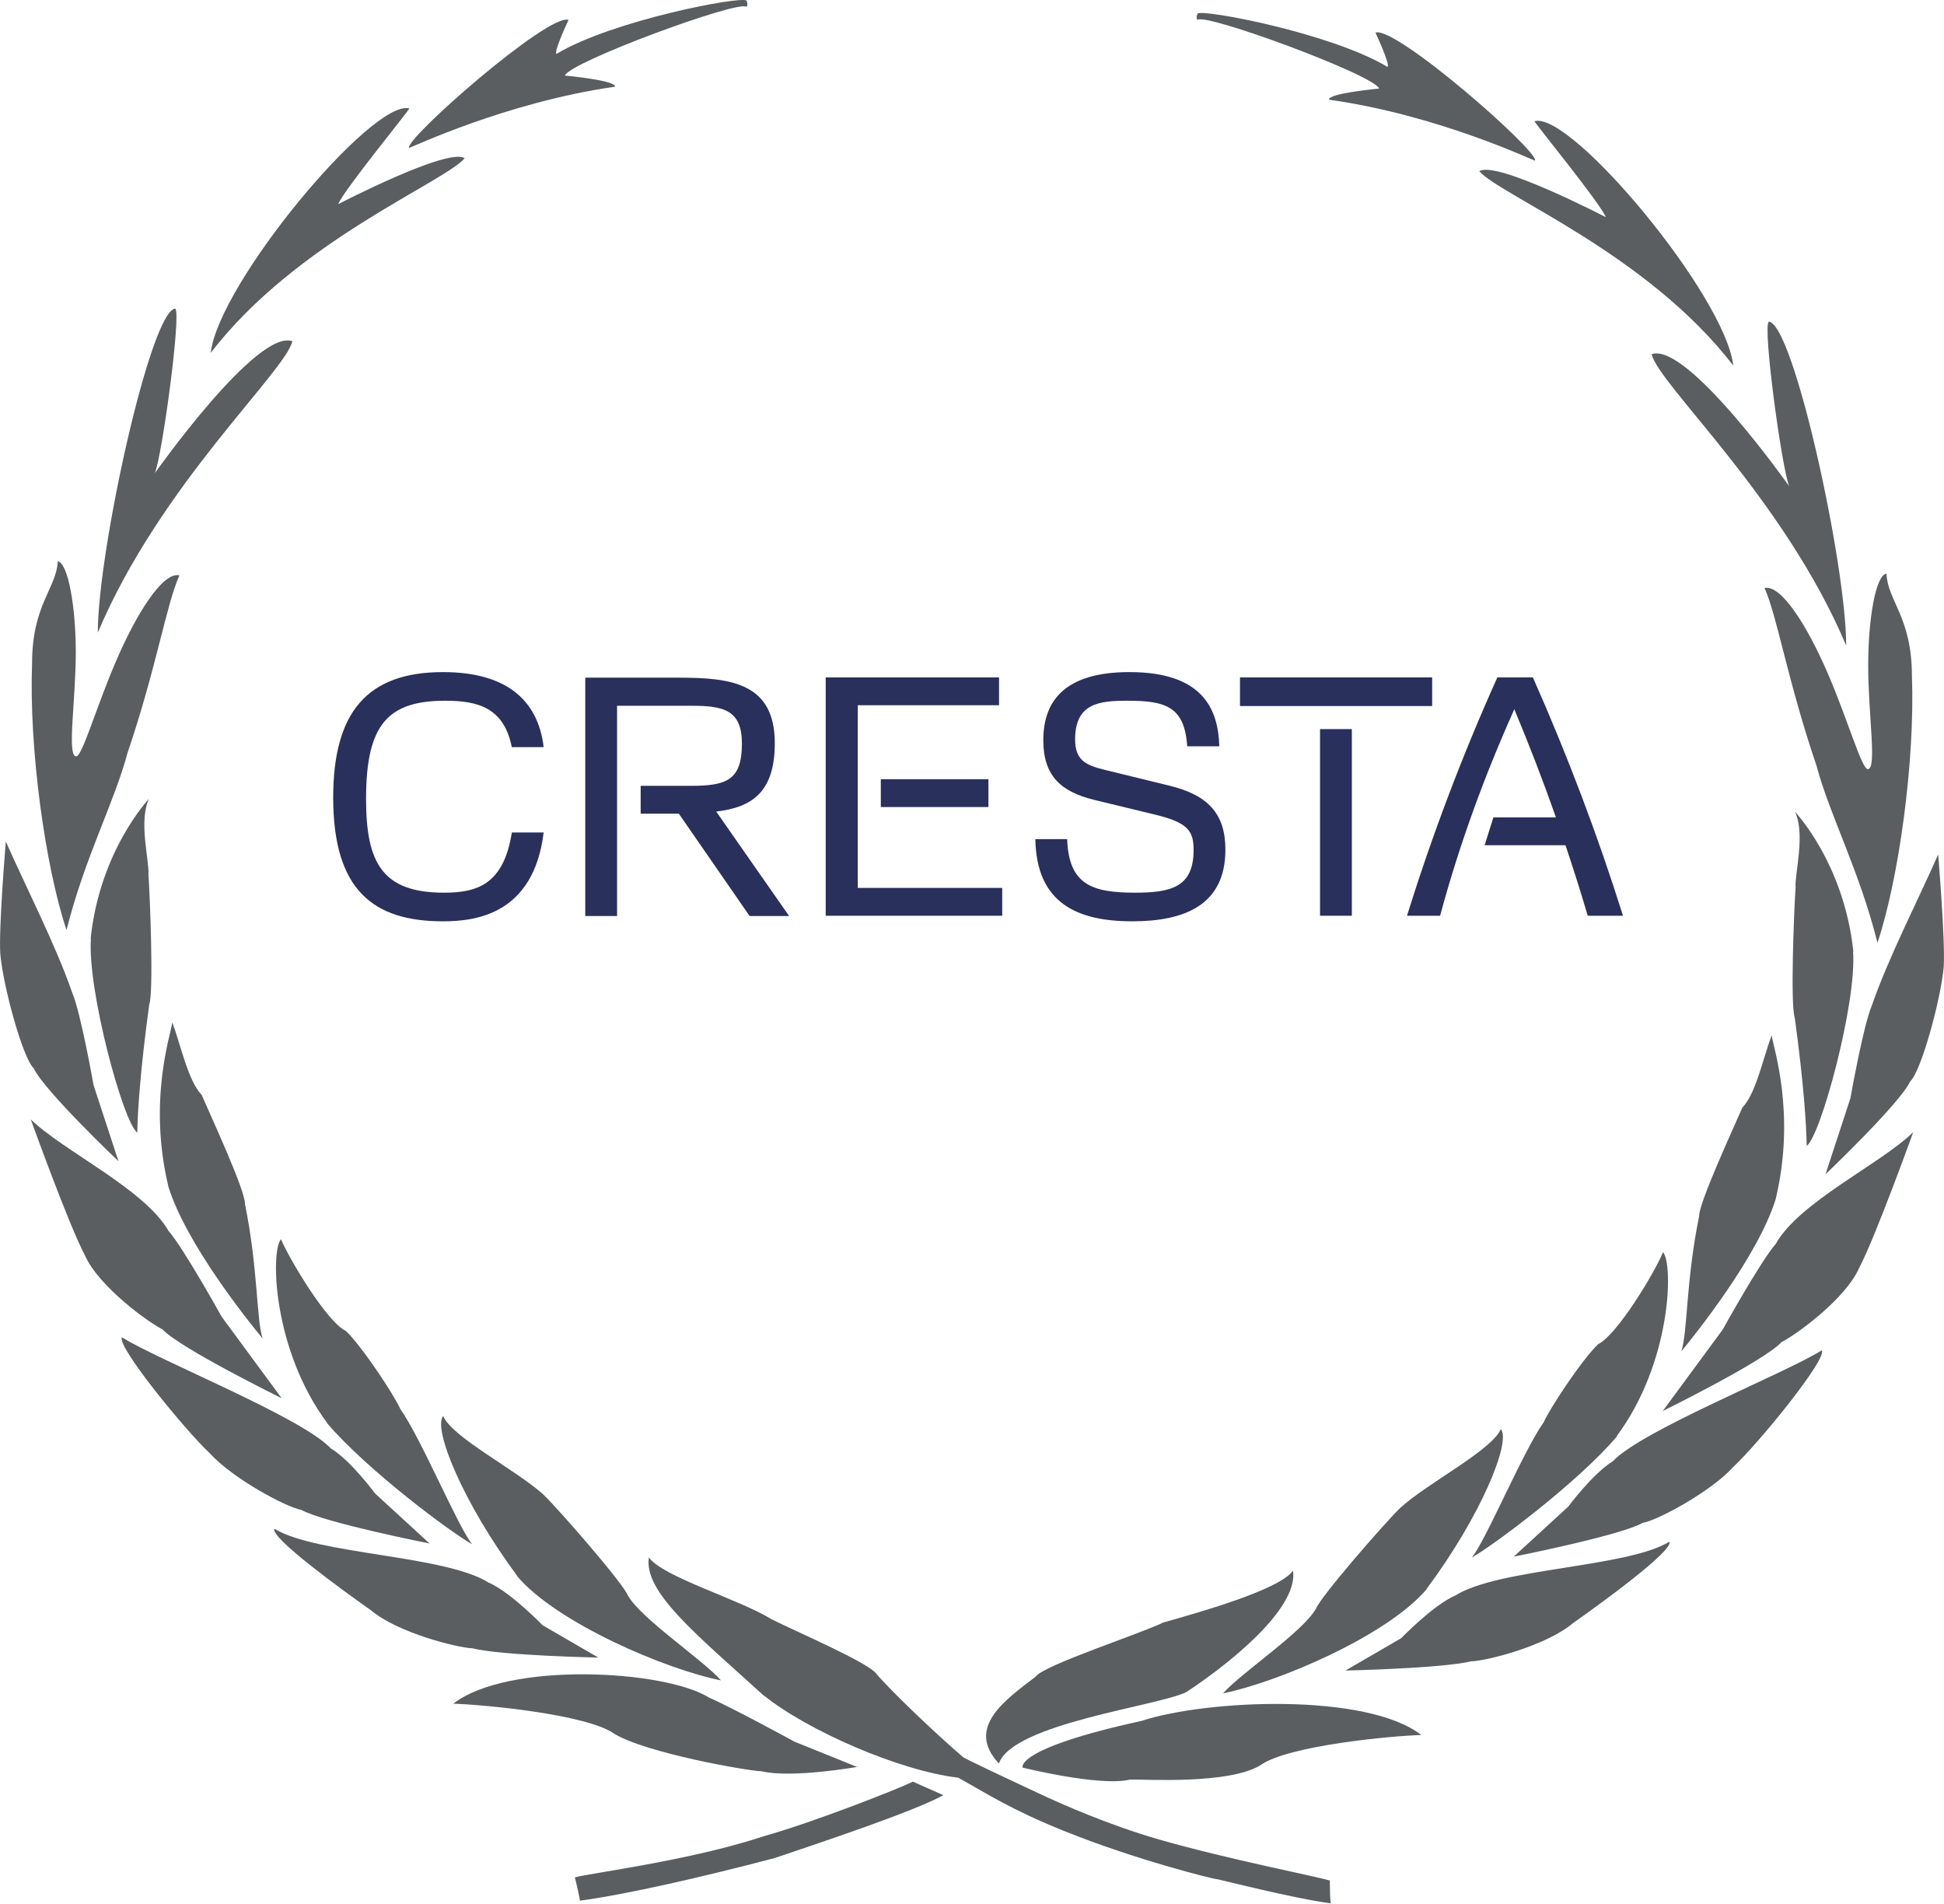 <?xml version="1.0" encoding="UTF-8"?><svg id="Capa_2" xmlns="http://www.w3.org/2000/svg" viewBox="0 0 73.34 71.8"><defs><style>.cls-1{fill:#29305c;}.cls-2{fill:#5a5e61;}.cls-3{fill:none;stroke:#5a5e61;stroke-miterlimit:3.86;stroke-width:0px;}</style></defs><g id="Layer_1"><g><path class="cls-2" d="M28.16,.02c-.22-.17-5.04,.74-7.16,2.01-.14-.03,.45-1.28,.45-1.28-.76-.27-6.19,4.5-6.02,4.83,.06,0,3.65-1.72,7.77-2.31,.06-.24-1.89-.42-1.89-.42,.2-.52,6.59-2.87,6.85-2.59,.08-.08,0-.24,0-.24"/><path class="cls-3" d="M28.16,.02c-.22-.17-5.04,.74-7.16,2.01-.14-.03,.45-1.28,.45-1.28-.76-.27-6.19,4.5-6.02,4.83,.06,0,3.65-1.72,7.77-2.31,.06-.24-1.89-.42-1.89-.42,.2-.52,6.59-2.87,6.85-2.59,.08-.08,0-.24,0-.24Z"/><path class="cls-2" d="M15.44,4.09c-1.38-.37-7.19,6.59-7.49,9.22,3.23-4.21,8.77-6.41,9.58-7.34-.61-.43-4.77,1.73-4.77,1.73,.2-.52,2.68-3.54,2.69-3.62"/><path class="cls-3" d="M15.44,4.09c-1.38-.37-7.19,6.59-7.49,9.22,3.23-4.21,8.77-6.41,9.58-7.34-.61-.43-4.77,1.73-4.77,1.73,.2-.52,2.68-3.54,2.69-3.62Z"/><path class="cls-2" d="M6.61,11.64c-.93,.08-2.92,9.15-2.92,12.22,2.35-5.57,7.07-9.83,7.34-10.99-1.34-.48-5.19,4.98-5.19,4.98,.28-.67,1.01-6.06,.77-6.21"/><path class="cls-3" d="M6.61,11.64c-.93,.08-2.92,9.15-2.92,12.22,2.35-5.57,7.07-9.83,7.34-10.99-1.34-.48-5.19,4.98-5.19,4.98,.28-.67,1.01-6.06,.77-6.21Z"/><path class="cls-2" d="M2.18,21.17c-.05,1.02-.97,1.64-.97,3.85-.12,3.23,.5,7.67,1.3,10.06,.68-2.72,1.81-4.83,2.3-6.68,1.09-3.2,1.47-5.63,1.96-6.7-.65-.15-1.67,1.55-2.39,3.23-.77,1.78-1.29,3.66-1.52,3.6-.33-.07-.01-2.03,0-3.91,0-1.73-.29-3.38-.68-3.45"/><path class="cls-3" d="M2.18,21.17c-.05,1.02-.97,1.64-.97,3.85-.12,3.23,.5,7.67,1.3,10.06,.68-2.72,1.81-4.83,2.3-6.68,1.09-3.2,1.47-5.63,1.96-6.7-.65-.15-1.67,1.55-2.39,3.23-.77,1.78-1.29,3.66-1.52,3.6-.33-.07-.01-2.03,0-3.91,0-1.73-.29-3.38-.68-3.45Z"/><path class="cls-2" d="M4.47,43.8s-2.81-2.67-3.2-3.51c-.4-.36-1.15-3.06-1.26-4.32-.06-1.01,.21-4.23,.21-4.23,.74,1.68,1.89,3.92,2.5,5.69,.33,.77,.81,3.5,.81,3.5l.94,2.87Z"/><path class="cls-3" d="M4.47,43.8s-2.81-2.67-3.2-3.51c-.4-.36-1.15-3.06-1.26-4.32-.06-1.01,.21-4.23,.21-4.23,.74,1.68,1.89,3.92,2.5,5.69,.33,.77,.81,3.5,.81,3.5l.94,2.87Z"/><path class="cls-2" d="M3.42,35.4c.35-3.33,2.2-5.27,2.2-5.27-.4,.86,.02,2.34-.02,2.86,.06,.85,.2,4.43,.03,4.9-.34,2.48-.44,4.08-.45,4.83-.53-.37-1.89-5.39-1.75-7.32"/><path class="cls-3" d="M3.42,35.4c.35-3.33,2.2-5.27,2.2-5.27-.4,.86,.02,2.34-.02,2.86,.06,.85,.2,4.43,.03,4.9-.34,2.48-.44,4.08-.45,4.83-.53-.37-1.89-5.39-1.75-7.32Z"/><path class="cls-2" d="M10.61,52.73s-3.84-1.89-4.48-2.59c-.5-.24-2.42-1.62-2.93-2.8-.59-1.1-2.04-5.12-2.04-5.12,1.22,1.19,4.3,2.63,5.2,4.21,.57,.65,2,3.23,2,3.23l2.26,3.07Z"/><path class="cls-3" d="M10.61,52.73s-3.84-1.89-4.48-2.59c-.5-.24-2.42-1.62-2.93-2.8-.59-1.1-2.04-5.12-2.04-5.12,1.22,1.19,4.3,2.63,5.2,4.21,.57,.65,2,3.23,2,3.23l2.26,3.07Z"/><path class="cls-2" d="M6.35,44.74c-.78-3.27,.11-5.77,.15-6.18,.33,.89,.59,2.19,1.11,2.74,.34,.79,1.64,3.59,1.63,4.1,.5,2.46,.43,4.38,.67,5.09-.56-.68-2.89-3.58-3.56-5.74"/><path class="cls-3" d="M6.35,44.74c-.78-3.27,.11-5.77,.15-6.18,.33,.89,.59,2.19,1.11,2.74,.34,.79,1.64,3.59,1.63,4.1,.5,2.46,.43,4.38,.67,5.09-.56-.68-2.89-3.58-3.56-5.74Z"/><path class="cls-2" d="M16.22,58.22s-4-.79-4.85-1.27c-.55-.09-2.58-1.17-3.46-2.14-.93-.87-3.52-4.04-3.31-4.37,1.4,.88,6.77,3.01,7.88,4.19,.75,.45,1.67,1.7,1.67,1.7l2.07,1.9Z"/><path class="cls-3" d="M16.22,58.22s-4-.79-4.85-1.27c-.55-.09-2.58-1.17-3.46-2.14-.93-.87-3.52-4.04-3.31-4.37,1.4,.88,6.77,3.01,7.88,4.19,.75,.45,1.67,1.7,1.67,1.7l2.07,1.9Z"/><path class="cls-2" d="M12.35,53.68c-2.06-2.76-2.15-6.48-1.75-6.94,.34,.8,1.75,3.14,2.45,3.46,.64,.62,1.85,2.47,2.05,2.94,.81,1.15,2.21,4.53,2.72,5.11-.8-.44-3.98-2.81-5.48-4.57"/><path class="cls-3" d="M12.35,53.68c-2.06-2.76-2.15-6.48-1.75-6.94,.34,.8,1.75,3.14,2.45,3.46,.64,.62,1.85,2.47,2.05,2.94,.81,1.15,2.21,4.53,2.72,5.11-.8-.44-3.98-2.81-5.48-4.57Z"/><path class="cls-2" d="M22.6,62.52s-3.65-.07-4.78-.35c-.56-.02-2.81-.58-3.82-1.43-1.05-.74-3.81-2.74-3.65-3.08,1.61,.98,6.42,.99,8.08,2.03,.82,.35,2.04,1.61,2.04,1.61l2.12,1.23Z"/><path class="cls-3" d="M22.6,62.52s-3.65-.07-4.78-.35c-.56-.02-2.81-.58-3.82-1.43-1.05-.74-3.81-2.74-3.65-3.08,1.61,.98,6.42,.99,8.08,2.03,.82,.35,2.04,1.61,2.04,1.61l2.12,1.23Z"/><path class="cls-2" d="M19.52,59.45c-2.05-2.76-3.2-5.57-2.8-6.04,.34,.81,2.79,2.05,3.8,2.98,.63,.62,2.98,3.32,3.17,3.79,.49,.87,2.81,2.41,3.51,3.2-2.08-.41-6.2-2.17-7.69-3.93"/><path class="cls-3" d="M19.52,59.45c-2.05-2.76-3.2-5.57-2.8-6.04,.34,.81,2.79,2.05,3.8,2.98,.63,.62,2.98,3.32,3.17,3.79,.49,.87,2.81,2.41,3.51,3.2-2.08-.41-6.2-2.17-7.69-3.93Z"/><path class="cls-2" d="M32.37,66.64s-2.5,.44-3.63,.17c-.56-.02-4.38-.69-5.57-1.42-1.05-.74-4.99-1.1-6.07-1.13,2.06-1.6,7.98-1.28,9.65-.23,.82,.35,3.22,1.66,3.22,1.66l2.4,.97Z"/><path class="cls-3" d="M32.37,66.64s-2.5,.44-3.63,.17c-.56-.02-4.38-.69-5.57-1.42-1.05-.74-4.99-1.1-6.07-1.13,2.06-1.6,7.98-1.28,9.65-.23,.82,.35,3.22,1.66,3.22,1.66l2.4,.97Z"/><path class="cls-2" d="M28.82,63.96c-2.59-2.35-4.54-3.92-4.34-5.22,.5,.73,3.43,1.59,4.62,2.33,.82,.42,3.68,1.64,3.97,2.07,.55,.65,2.24,2.26,3.27,3.14,.08,.06,1.49,.73,3.21,1.53,.44,.2,2.23,1.01,4.17,1.57,2.66,.76,5.84,1.37,6.45,1.55,0,0,0,.91,.05,.86-1.37-.17-4.33-.93-4.3-.91-.13,0-3.07-.73-5.75-1.81-2.02-.81-2.94-1.42-4.02-2.02-2.23-.26-5.71-1.79-7.33-3.1"/><path class="cls-3" d="M28.82,63.96c-2.59-2.35-4.54-3.92-4.34-5.22,.5,.73,3.43,1.59,4.62,2.33,.82,.42,3.68,1.64,3.97,2.07,.55,.65,2.24,2.26,3.27,3.14,.08,.06,1.49,.73,3.21,1.53,.44,.2,2.23,1.01,4.17,1.57,2.66,.76,5.84,1.37,6.45,1.55,0,0,0,.91,.05,.86-1.37-.17-4.33-.93-4.3-.91-.13,0-3.07-.73-5.75-1.81-2.02-.81-2.94-1.42-4.02-2.02-2.23-.26-5.71-1.79-7.33-3.1Z"/><path class="cls-2" d="M45.18,.51c.22-.17,5.04,.74,7.16,2.01,.14-.03-.45-1.29-.45-1.29,.76-.27,6.19,4.5,6.02,4.83-.06,0-3.64-1.72-7.77-2.3-.06-.24,1.89-.42,1.89-.42-.2-.52-6.59-2.87-6.85-2.59-.08-.08,0-.23,0-.23"/><path class="cls-3" d="M45.18,.51c.22-.17,5.04,.74,7.16,2.01,.14-.03-.45-1.29-.45-1.29,.76-.27,6.19,4.5,6.02,4.83-.06,0-3.64-1.72-7.77-2.3-.06-.24,1.89-.42,1.89-.42-.2-.52-6.59-2.87-6.85-2.59-.08-.08,0-.23,0-.23Z"/><path class="cls-2" d="M57.9,4.57c1.38-.37,7.19,6.59,7.49,9.22-3.23-4.21-8.77-6.41-9.58-7.33,.61-.43,4.77,1.73,4.77,1.73-.2-.52-2.68-3.54-2.69-3.62"/><path class="cls-3" d="M57.9,4.57c1.38-.37,7.19,6.59,7.49,9.22-3.23-4.21-8.77-6.41-9.58-7.33,.61-.43,4.77,1.73,4.77,1.73-.2-.52-2.68-3.54-2.69-3.62Z"/><path class="cls-2" d="M66.73,12.13c.93,.07,2.92,9.15,2.92,12.22-2.35-5.57-7.07-9.83-7.34-10.99,1.34-.48,5.19,4.98,5.19,4.98-.28-.67-1.01-6.06-.77-6.2"/><path class="cls-3" d="M66.73,12.13c.93,.07,2.92,9.15,2.92,12.22-2.35-5.57-7.07-9.83-7.34-10.99,1.34-.48,5.19,4.98,5.19,4.98-.28-.67-1.01-6.06-.77-6.2Z"/><path class="cls-2" d="M71.17,21.65c.05,1.02,.96,1.64,.96,3.85,.12,3.23-.5,7.67-1.3,10.06-.68-2.72-1.81-4.83-2.3-6.68-1.09-3.2-1.48-5.63-1.96-6.7,.65-.15,1.67,1.55,2.39,3.23,.77,1.78,1.29,3.66,1.52,3.6,.33-.07,0-2.03,0-3.92,0-1.73,.28-3.38,.68-3.45"/><path class="cls-3" d="M71.17,21.65c.05,1.02,.96,1.64,.96,3.85,.12,3.23-.5,7.67-1.3,10.06-.68-2.72-1.81-4.83-2.3-6.68-1.09-3.2-1.48-5.63-1.96-6.7,.65-.15,1.67,1.55,2.39,3.23,.77,1.78,1.29,3.66,1.52,3.6,.33-.07,0-2.03,0-3.92,0-1.73,.28-3.38,.68-3.45Z"/><path class="cls-2" d="M68.87,44.29s2.81-2.67,3.2-3.51c.4-.36,1.15-3.06,1.26-4.32,.06-1-.21-4.23-.21-4.23-.74,1.68-1.89,3.92-2.5,5.69-.33,.77-.81,3.5-.81,3.5l-.94,2.87Z"/><path class="cls-3" d="M68.87,44.29s2.81-2.67,3.2-3.51c.4-.36,1.15-3.06,1.26-4.32,.06-1-.21-4.23-.21-4.23-.74,1.68-1.89,3.92-2.5,5.69-.33,.77-.81,3.5-.81,3.5l-.94,2.87Z"/><path class="cls-2" d="M69.92,35.89c-.35-3.33-2.2-5.27-2.2-5.27,.4,.86-.02,2.34,.02,2.87-.06,.85-.2,4.43-.03,4.9,.34,2.48,.44,4.08,.45,4.83,.53-.37,1.89-5.4,1.75-7.32"/><path class="cls-3" d="M69.92,35.89c-.35-3.33-2.2-5.27-2.2-5.27,.4,.86-.02,2.34,.02,2.87-.06,.85-.2,4.43-.03,4.9,.34,2.48,.44,4.08,.45,4.83,.53-.37,1.89-5.4,1.75-7.32Z"/><path class="cls-2" d="M62.73,53.22s3.84-1.89,4.48-2.6c.5-.24,2.42-1.62,2.93-2.8,.59-1.1,2.04-5.12,2.04-5.12-1.22,1.2-4.3,2.63-5.19,4.22-.57,.65-2,3.23-2,3.23l-2.26,3.07Z"/><path class="cls-3" d="M62.73,53.22s3.84-1.89,4.48-2.6c.5-.24,2.42-1.62,2.93-2.8,.59-1.1,2.04-5.12,2.04-5.12-1.22,1.2-4.3,2.63-5.19,4.22-.57,.65-2,3.23-2,3.23l-2.26,3.07Z"/><path class="cls-2" d="M66.99,45.23c.78-3.27-.11-5.77-.15-6.18-.34,.89-.59,2.19-1.11,2.73-.34,.79-1.64,3.59-1.63,4.1-.5,2.45-.43,4.38-.67,5.09,.56-.68,2.89-3.59,3.56-5.74"/><path class="cls-3" d="M66.99,45.23c.78-3.27-.11-5.77-.15-6.18-.34,.89-.59,2.19-1.11,2.73-.34,.79-1.64,3.59-1.63,4.1-.5,2.45-.43,4.38-.67,5.09,.56-.68,2.89-3.59,3.56-5.74Z"/><path class="cls-2" d="M57.12,58.71s4-.79,4.85-1.27c.55-.09,2.58-1.17,3.45-2.14,.93-.87,3.52-4.04,3.31-4.37-1.4,.88-6.78,3.01-7.89,4.19-.75,.46-1.67,1.7-1.67,1.7l-2.07,1.9Z"/><path class="cls-3" d="M57.12,58.71s4-.79,4.85-1.27c.55-.09,2.58-1.17,3.45-2.14,.93-.87,3.52-4.04,3.31-4.37-1.4,.88-6.78,3.01-7.89,4.19-.75,.46-1.67,1.7-1.67,1.7l-2.07,1.9Z"/><path class="cls-2" d="M60.99,54.17c2.06-2.76,2.15-6.48,1.75-6.94-.33,.8-1.75,3.14-2.45,3.47-.64,.62-1.85,2.47-2.05,2.94-.81,1.15-2.21,4.53-2.72,5.11,.79-.44,3.98-2.81,5.48-4.57"/><path class="cls-3" d="M60.99,54.17c2.06-2.76,2.15-6.48,1.75-6.94-.33,.8-1.75,3.14-2.45,3.47-.64,.62-1.85,2.47-2.05,2.94-.81,1.15-2.21,4.53-2.72,5.11,.79-.44,3.98-2.81,5.48-4.57Z"/><path class="cls-2" d="M50.74,63.01s3.65-.08,4.77-.35c.56-.01,2.81-.58,3.82-1.43,1.05-.74,3.81-2.74,3.65-3.08-1.61,.98-6.42,.99-8.08,2.03-.82,.35-2.04,1.61-2.04,1.61l-2.12,1.23Z"/><path class="cls-3" d="M50.74,63.01s3.65-.08,4.77-.35c.56-.01,2.81-.58,3.82-1.43,1.05-.74,3.81-2.74,3.65-3.08-1.61,.98-6.42,.99-8.08,2.03-.82,.35-2.04,1.61-2.04,1.61l-2.12,1.23Z"/><path class="cls-2" d="M53.82,59.93c2.06-2.76,3.2-5.57,2.8-6.03-.33,.8-2.79,2.05-3.8,2.98-.63,.62-2.98,3.32-3.17,3.79-.49,.88-2.81,2.41-3.51,3.2,2.07-.42,6.2-2.17,7.69-3.94"/><path class="cls-3" d="M53.82,59.93c2.06-2.76,3.2-5.57,2.8-6.03-.33,.8-2.79,2.05-3.8,2.98-.63,.62-2.98,3.32-3.17,3.79-.49,.88-2.81,2.41-3.51,3.2,2.07-.42,6.2-2.17,7.69-3.94Z"/><path class="cls-2" d="M38.58,66.67s2.94,.73,4.06,.45c.56-.01,3.72,.19,4.91-.54,1.05-.75,4.99-1.11,6.07-1.14-2.06-1.6-8.09-1.34-10.56-.53-4.81,1.05-4.48,1.76-4.48,1.76"/><path class="cls-3" d="M38.58,66.67s2.94,.73,4.06,.45c.56-.01,3.72,.19,4.91-.54,1.05-.75,4.99-1.11,6.07-1.14-2.06-1.6-8.09-1.34-10.56-.53-4.81,1.05-4.48,1.76-4.48,1.76Z"/><path class="cls-2" d="M34.44,67.2c-.5,.25-3.68,1.51-5.63,2.06-2.82,.93-6.51,1.38-7.12,1.55,0,0,.22,.92,.18,.88,1.74-.23,4.71-.91,7.36-1.61,1.81-.61,5.28-1.77,6.36-2.37l-1.15-.51Z"/><path class="cls-3" d="M34.44,67.2c-.5,.25-3.68,1.51-5.63,2.06-2.82,.93-6.51,1.38-7.12,1.55,0,0,.22,.92,.18,.88,1.74-.23,4.71-.91,7.36-1.61,1.81-.61,5.28-1.77,6.36-2.37l-1.15-.51Z"/><path class="cls-2" d="M37.69,66.5c.56-1.5,6-2.15,7.07-2.68,2.02-1.34,4.22-3.28,4.02-4.58-.5,.73-3.64,1.6-4.9,1.96-.83,.41-4.52,1.61-4.81,2.04-1.15,.88-2.65,1.92-1.39,3.27"/><path class="cls-3" d="M37.69,66.5c.56-1.5,6-2.15,7.07-2.68,2.02-1.34,4.22-3.28,4.02-4.58-.5,.73-3.64,1.6-4.9,1.96-.83,.41-4.52,1.61-4.81,2.04-1.15,.88-2.65,1.92-1.39,3.27Z"/></g><g><path class="cls-1" d="M19.31,28.19c-.29-1.49-1.27-1.76-2.5-1.76-2.17,0-3,.88-3,3.7,0,2.4,.6,3.54,2.94,3.54,1.24,0,2.25-.3,2.56-2.27h1.2c-.38,3.1-2.58,3.35-3.8,3.35-2.63,0-4.14-1.18-4.14-4.67,0-3.21,1.28-4.73,4.14-4.73,2.33,0,3.58,1,3.8,2.83h-1.2Z"/><path class="cls-1" d="M23.28,34.55h-1.2v-8.99h3.54c1.97,0,3.61,.21,3.61,2.47,0,1.83-.84,2.42-2.21,2.58l2.75,3.94h-1.49l-2.67-3.86h-1.44v-1.05h1.89c1.35,0,1.93-.21,1.93-1.59,0-1.28-.7-1.43-1.91-1.43h-2.8v7.94Z"/><path class="cls-1" d="M32.35,33.49h5.46v1.05h-6.66v-8.99h6.54v1.05h-5.33v6.89Zm.88-4.1h4.06v1.05h-4.06v-1.05Z"/><path class="cls-1" d="M44.79,28.15c-.1-1.51-.83-1.72-2.26-1.72-1.07,0-1.97,.1-1.97,1.46,0,.78,.4,.97,1.09,1.14l2.45,.6c1.46,.35,2.13,1.05,2.13,2.42,0,2.09-1.55,2.7-3.51,2.7-2.09,0-3.62-.69-3.66-3.1h1.2c.06,1.72,.94,2.02,2.56,2.02,1.35,0,2.21-.2,2.21-1.61,0-.73-.21-1.04-1.52-1.35l-2.23-.54c-1.27-.31-1.92-.92-1.92-2.25,0-1.51,.84-2.57,3.25-2.57,2.81,0,3.35,1.44,3.39,2.8h-1.2Z"/><path class="cls-1" d="M46.78,25.55h7.25v1.08h-7.25v-1.08Zm3.02,8.99v-7.04h1.2v7.04h-1.2Z"/><path class="cls-1" d="M58.7,30.83c-.48-1.37-1-2.71-1.57-4.08-1.12,2.5-2.07,5.08-2.8,7.79h-1.25c.94-3.01,2.07-6.01,3.41-8.99h1.34c1.33,3,2.46,6,3.4,8.99h-1.33c-.26-.88-.54-1.77-.84-2.66h-3.05l.33-1.05h2.36Z"/></g></g></svg>
